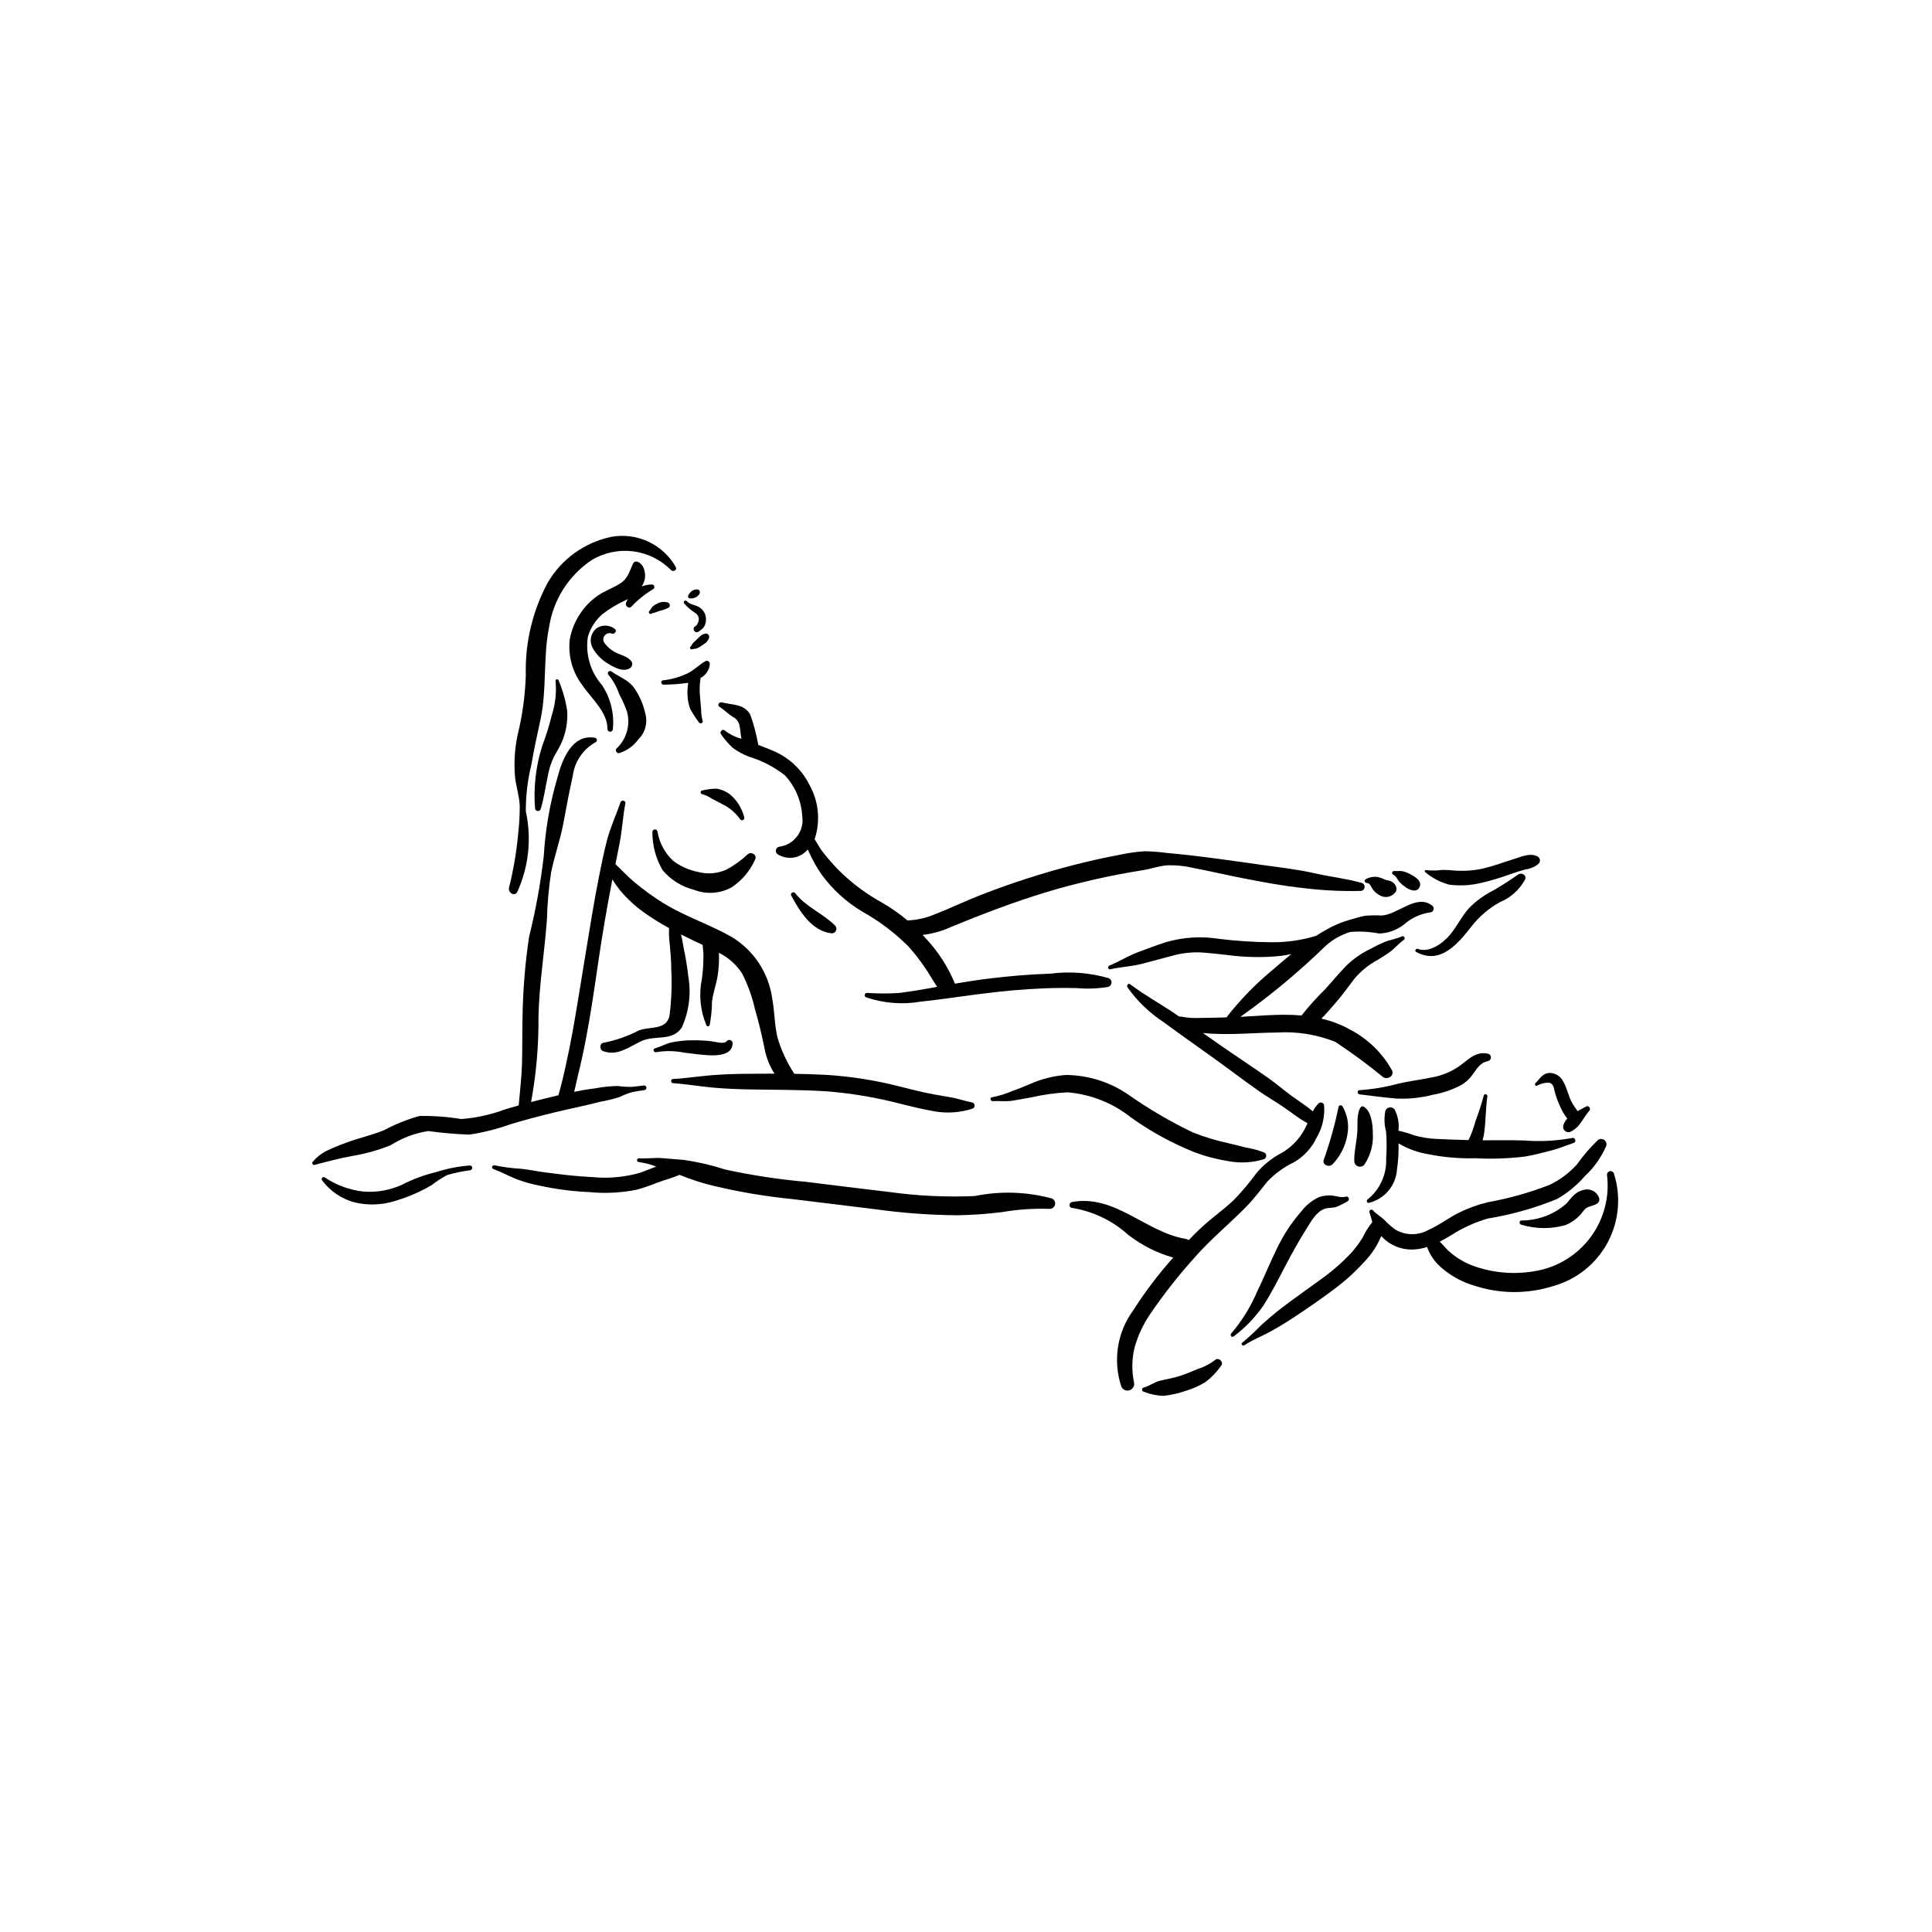 <?xml version="1.0" encoding="UTF-8"?>
<!-- Uploaded to: ICON Repo, www.svgrepo.com, Generator: ICON Repo Mixer Tools -->
<svg fill="#000000" width="800px" height="800px" version="1.1" viewBox="144 144 512 512" xmlns="http://www.w3.org/2000/svg">
 <g>
  <path d="m268.58 452.86c-3.035 0.223-6.031 0.805-8.934 1.73-3.191 0.766-6.285 1.914-9.203 3.426-3.137 1.41-6.574 2.019-10.008 1.773-3.707-0.387-7.266-1.68-10.359-3.762-0.219-0.145-0.512-0.113-0.691 0.082-0.18 0.191-0.195 0.488-0.031 0.695 2.148 2.883 5.211 4.949 8.688 5.863 3.512 0.82 7.18 0.684 10.621-0.398 3.398-0.992 6.656-2.398 9.711-4.188 1.301-1.012 2.691-1.914 4.148-2.688 1.996-0.582 4.031-1.004 6.094-1.266 0.312-0.059 0.535-0.336 0.527-0.652-0.012-0.316-0.25-0.578-0.562-0.617z"/>
  <path d="m422.73 461.6c-6.672-1.801-13.672-2.016-20.441-0.633-7.547 0.324-15.105-0.035-22.582-1.074-7.383-0.852-14.758-1.797-22.137-2.699-7.172-0.637-14.301-1.723-21.34-3.25-3.602-1.164-7.301-2.023-11.051-2.562-1.895-0.141-3.777-0.312-5.68-0.465-2.059-0.164-4.106 0.18-6.141 0.039-0.645-0.043-0.746 0.953-0.102 0.996h0.004c1.59 0.219 3.152 0.621 4.652 1.199-1.41 0.5-2.801 1.125-4.211 1.617-4.102 1.191-8.398 1.594-12.652 1.176-4.269-0.184-8.5-0.719-12.738-1.273-2.106-0.273-4.195-0.723-6.305-0.945v0.004c-2.324-0.133-4.633-0.434-6.91-0.902-0.625-0.156-0.992 0.723-0.359 0.961 2.125 0.805 4.117 1.871 6.219 2.734 1.941 0.719 3.934 1.277 5.965 1.672 4.387 0.957 8.848 1.535 13.328 1.723 4.176 0.41 8.387 0.195 12.5-0.637 1.816-0.512 3.602-1.125 5.348-1.836 1.992-0.754 4.035-1.238 5.977-2.106 2.898 1.191 5.883 2.16 8.93 2.894 6.816 1.637 13.738 2.809 20.719 3.504 7.394 0.902 14.789 1.809 22.18 2.711 7.277 1.016 14.617 1.555 21.965 1.609 3.902-0.078 7.793-0.355 11.664-0.836 4.144-0.715 8.355-1.004 12.559-0.863 0.703 0.047 1.336-0.422 1.496-1.109 0.156-0.684-0.203-1.383-0.855-1.648z"/>
  <path d="m401.55 436.14c-1.645-0.285-3.273-0.879-4.922-1.211-1.648-0.336-3.316-0.57-4.973-0.871-3.156-0.574-6.262-1.387-9.371-2.16h-0.004c-6.379-1.633-12.898-2.656-19.469-3.055-2.769-0.152-5.547-0.23-8.324-0.27l-0.102-0.188 0.004-0.004c-1.91-2.922-3.379-6.109-4.359-9.461-0.789-3.367-0.754-6.852-1.371-10.238-0.926-6.789-4.863-12.801-10.715-16.363-5.844-3.309-12.266-5.387-18.023-8.906v0.004c-2.754-1.703-5.379-3.606-7.859-5.688-1.742-1.445-3.293-3.176-4.973-4.715 0.387-1.875 0.773-3.75 1.133-5.633 0.664-3.477 0.836-7.016 1.512-10.484 0.145-0.742-1.039-1-1.281-0.297-1.168 3.363-2.664 6.551-3.574 10.004-0.84 3.195-1.484 6.441-2.133 9.68-1.371 6.859-2.449 13.773-3.594 20.672-1.105 6.664-2.125 13.344-3.324 19.988-0.621 3.449-1.316 6.879-2.082 10.297-0.375 1.688-0.781 3.367-1.219 5.039l-0.535 1.98-2.211 0.527c-1.688 0.402-3.367 0.828-5.043 1.273l0.004 0.004c1.367-7.438 2.023-14.984 1.961-22.547 0.168-8.633 1.598-17.078 2.223-25.664h0.004c0.109-4.223 0.48-8.434 1.113-12.609 0.863-4.32 2.375-8.484 3.211-12.828 0.816-4.242 1.547-8.5 2.523-12.707v0.004c0.453-3.805 2.707-7.156 6.059-9.016 0.246-0.117 0.387-0.387 0.344-0.66-0.043-0.27-0.262-0.48-0.535-0.516-6.019-1.07-8.656 5.762-9.875 10.387h0.004c-2.027 6.844-3.258 13.902-3.68 21.031-0.836 7.191-2.133 14.32-3.887 21.344-1.066 7.172-1.648 14.406-1.738 21.656-0.082 4.016-0.031 8.031-0.141 12.047-0.102 3.68-0.566 7.309-0.867 10.969l-3.375 0.965v-0.004c-3.801 1.434-7.781 2.324-11.828 2.644-3.664-0.602-7.375-0.875-11.09-0.816-3.273 0.914-6.434 2.184-9.43 3.785-3.285 1.359-6.781 2.07-10.094 3.336-1.766 0.629-3.496 1.352-5.188 2.164-1.383 0.711-2.613 1.695-3.609 2.891-0.113 0.168-0.117 0.391-0.012 0.562 0.109 0.172 0.309 0.266 0.512 0.238 3.312-0.883 6.652-1.777 10.051-2.391v0.004c3.457-0.574 6.844-1.52 10.098-2.828 3.035-1.926 6.43-3.207 9.98-3.766 3.606 0.5 7.231 0.816 10.867 0.949 3.723-0.551 7.383-1.473 10.926-2.75 3.953-1.18 7.938-2.246 11.953-3.203 3.934-0.945 7.902-1.719 11.812-2.746 1.73-0.305 3.438-0.723 5.113-1.242 1.113-0.559 2.277-1.008 3.477-1.344 1.047-0.223 2.129-0.352 3.188-0.516v-0.004c0.328-0.062 0.547-0.371 0.496-0.703-0.055-0.328-0.359-0.559-0.691-0.516-1.066 0.117-2.141 0.285-3.211 0.371-1.246 0.02-2.492-0.062-3.727-0.234-2.019 0.039-4.035 0.25-6.019 0.637-1.852 0.211-3.688 0.531-5.512 0.906 0.426-1.539 0.699-3.144 1.035-4.469 0.836-3.289 1.535-6.613 2.172-9.949 1.289-6.766 2.254-13.574 3.25-20.387 1.012-6.918 2.215-13.809 3.519-20.68l0.16-0.816-0.004-0.004c0.609 1 1.281 1.957 2.016 2.871 2.059 2.477 4.465 4.648 7.144 6.438 1.891 1.309 3.852 2.516 5.875 3.617-0.07 1.371-0.02 2.742 0.16 4.102 0.188 2.258 0.426 4.488 0.414 6.758h-0.004c0.211 4.074 0.066 8.16-0.438 12.207-0.742 4.004-5.008 2.953-8.012 3.981-2.953 1.547-6.113 2.664-9.383 3.312-1.211 0.062-1.238 1.852-0.223 2.234 3.793 1.426 6.871-1.148 10.195-2.672 3.606-1.652 8.18 0.176 10.668-3.606 1.918-4.254 2.512-8.988 1.707-13.586-0.285-2.539-0.703-5.066-1.242-7.566-0.203-1.113-0.387-2.324-0.688-3.496 1.898 0.961 3.82 1.875 5.742 2.785 0.051 0.855 0.191 1.723 0.203 2.492 0.027 2.144-0.102 4.293-0.391 6.422-0.871 4.152-0.461 8.469 1.176 12.383 0.078 0.168 0.254 0.273 0.438 0.27 0.188-0.008 0.355-0.121 0.426-0.293 0.395-2.039 0.602-4.113 0.621-6.188 0.281-2.356 1.086-4.527 1.492-6.844v-0.004c0.312-1.977 0.43-3.981 0.344-5.981l-0.004-0.176c2.523 1.25 4.66 3.164 6.176 5.535 1.516 2.977 2.648 6.129 3.375 9.391 0.984 3.324 1.789 6.758 2.488 10.152v-0.004c0.426 2.477 1.34 4.844 2.688 6.961-2.273 0-4.543 0.016-6.812 0.027-3.195 0.016-6.371 0.117-9.551 0.359-3.523 0.266-7.055 0.844-10.562 1.023-0.637 0.031-0.594 1.066 0.031 1.109 3.535 0.23 7.082 0.855 10.625 1.176 3.289 0.297 6.566 0.426 9.867 0.484 6.777 0.125 13.574 0.055 20.344 0.508 6.699 0.539 13.34 1.676 19.84 3.387 2.965 0.734 5.941 1.461 8.953 1.965 3.219 0.508 6.512 0.258 9.617-0.734 0.414-0.082 0.711-0.449 0.695-0.871-0.012-0.422-0.324-0.773-0.742-0.832z"/>
  <path d="m478.96 449.39c-1.555-0.59-3.164-1.02-4.805-1.285-1.605-0.414-3.211-0.816-4.828-1.188-3.172-0.695-6.277-1.648-9.293-2.848-5.856-2.816-11.473-6.106-16.797-9.832-4.93-3.453-10.793-5.32-16.812-5.359-3.231 0.254-6.394 1.051-9.359 2.352-1.59 0.645-3.152 1.348-4.781 1.895h-0.004c-1.719 0.746-3.516 1.301-5.359 1.652-0.68 0.062-0.5 1.078 0.164 1.035 1.789-0.109 3.402 0.168 5.191-0.113 1.695-0.266 3.387-0.602 5.078-0.898v0.004c3.144-0.719 6.344-1.164 9.566-1.332 6.129 0.516 11.969 2.828 16.785 6.656 5.195 3.715 10.816 6.797 16.742 9.18 2.953 1.121 6.016 1.926 9.137 2.414 3.141 0.59 6.375 0.402 9.426-0.547 0.348-0.168 0.566-0.523 0.555-0.91s-0.25-0.73-0.605-0.875z"/>
  <path d="m523.54 384c-4.133-3.269-9.164 2.469-13.465 2.625-1.453-0.086-2.91-0.062-4.359 0.066-1.32 0.242-2.633 0.691-3.93 1.035-2.383 0.676-4.664 1.664-6.789 2.934-0.75 0.422-1.488 0.871-2.215 1.34h-0.004c-3.758 1.156-7.672 1.73-11.605 1.703-4.684-0.016-9.363-0.309-14.012-0.883-4.75-0.773-9.613-0.473-14.23 0.879-2.492 0.809-4.949 1.738-7.398 2.66-2.629 0.992-4.977 2.508-7.578 3.555-0.52 0.211-0.277 1.082 0.281 0.953 2.719-0.621 5.5-0.719 8.211-1.402 2.668-0.672 5.312-1.422 7.977-2.117l-0.004 0.004c2.508-0.73 5.117-1.051 7.723-0.957 2.5 0.141 4.984 0.488 7.473 0.734h0.004c4.566 0.598 9.188 0.664 13.773 0.195 0.945-0.129 1.887-0.293 2.82-0.488-1.633 1.336-3.231 2.707-4.805 4.066-4.586 3.766-8.738 8.027-12.379 12.711-2.578 0.074-5.164 0.141-7.742 0.164-1.242 0.027-2.481-0.062-3.707-0.27l-1.164-0.156-0.895-0.617c-3.945-2.691-8.18-4.988-11.992-7.875-0.535-0.402-1.043 0.309-0.738 0.793 2.598 3.668 5.871 6.809 9.637 9.262 4.188 3.09 8.438 6.098 12.676 9.117 4.125 2.938 8.141 6.023 12.277 8.945 2.078 1.465 4.262 2.738 6.375 4.141 2.215 1.469 4.305 3.234 6.648 4.484l0.102 0.043c-0.246 0.57-0.5 1.121-0.777 1.633l0.004-0.004c-1.453 2.691-3.644 4.914-6.32 6.394-2.5 1.328-4.715 3.141-6.516 5.324-1.844 2.519-3.863 4.906-6.043 7.137-2.297 2.172-4.859 4.004-7.238 6.078-1.605 1.402-3.113 2.887-4.57 4.43h-0.004c-0.316-0.18-0.66-0.301-1.016-0.359-10.543-1.848-18.555-11.82-29.945-9.73-0.852 0.156-0.883 1.535 0.043 1.566 5.527 0.887 10.68 3.356 14.836 7.109 3.555 2.769 7.617 4.824 11.957 6.047-3.894 4.359-7.43 9.023-10.578 13.949-4.293 5.848-5.469 13.418-3.152 20.289 0.375 0.789 1.27 1.188 2.109 0.941 0.84-0.246 1.375-1.066 1.266-1.934-0.684-3.141-0.637-6.398 0.141-9.516 0.898-3.152 2.305-6.137 4.16-8.84 3.606-5.277 7.562-10.309 11.848-15.051 4.254-4.824 9.23-8.875 13.707-13.469 1.996-2.051 3.652-4.328 5.465-6.531v-0.004c2.051-2.141 4.477-3.891 7.156-5.164 2.602-1.547 4.676-3.84 5.953-6.582 1.48-2.566 2.144-5.519 1.906-8.469-0.055-0.301-0.262-0.555-0.547-0.66-0.285-0.109-0.609-0.062-0.848 0.129-0.645 0.629-1.184 1.367-1.59 2.172-1.77-1.527-3.824-2.781-5.699-4.164-2.043-1.504-3.957-3.16-6.027-4.629-4.133-2.934-8.387-5.676-12.539-8.582l-4.871-3.402c1.02 0.105 2.043 0.168 3.062 0.215 5.508 0.25 11.012-0.285 16.52-0.336 5.281-0.332 10.57 0.508 15.488 2.457 4.41 2.91 8.664 6.047 12.746 9.402 1.211 0.711 3.004-0.406 2.285-1.871-2.535-4.539-6.332-8.25-10.93-10.68-2.426-1.367-5.039-2.375-7.758-2.996 1.305-1.285 2.504-2.762 3.656-4.062 1.855-2.094 3.438-4.34 5.129-6.559h0.004c1.723-2.019 3.805-3.699 6.144-4.957 1.125-0.703 2.293-1.375 3.348-2.18 1.277-0.977 2.258-2.234 3.594-3.133 0.504-0.34-0.02-1.16-0.555-0.906-1.469 0.691-3.09 0.898-4.598 1.5-1.336 0.57-2.644 1.211-3.914 1.918-2.371 1.148-4.531 2.68-6.394 4.539-1.859 1.957-3.606 4.027-5.402 6.039-2.18 2.133-4.227 4.394-6.129 6.777l-0.109 0.191c-0.805-0.07-1.617-0.121-2.434-0.152-4.613-0.16-9.215 0.27-13.82 0.512 8.051-5.703 15.645-12.023 22.707-18.906 1.863-1.645 4.055-2.867 6.434-3.59 2.555-0.211 5.125-0.07 7.641 0.418 2.445-0.078 4.797-0.953 6.703-2.488 1.953-1.703 4.367-2.789 6.934-3.125 0.391-0.074 0.703-0.367 0.789-0.754 0.09-0.387-0.055-0.789-0.375-1.027z"/>
  <path d="m466 504.43c-1.375 1.051-2.922 1.852-4.578 2.363-1.562 0.684-3.152 1.32-4.769 1.852-1.746 0.574-3.527 0.832-5.301 1.277-1.527 0.383-2.781 1.406-4.258 1.793h0.004c-0.27 0.051-0.461 0.293-0.453 0.566 0.008 0.277 0.215 0.504 0.484 0.543 1.668 0.668 3.441 1.043 5.238 1.098 2.047-0.238 4.062-0.703 6.012-1.375 1.812-0.551 3.539-1.332 5.144-2.332 1.578-1.207 2.957-2.648 4.09-4.277 0.816-0.945-0.715-2.391-1.613-1.508z"/>
  <path d="m571.67 454.89c-0.199-0.418-0.676-0.629-1.121-0.5-0.445 0.133-0.727 0.566-0.668 1.027 0.672 5.574-0.719 11.199-3.906 15.816-3.188 4.621-7.957 7.91-13.406 9.258-5.734 1.359-11.734 1.102-17.332-0.746-2.832-0.906-5.43-2.43-7.598-4.465-0.406-0.383-1.211-1.41-2.098-2.215 1.113-0.574 2.195-1.215 3.266-1.859v-0.004c2.938-1.867 6.125-3.305 9.469-4.277 6.293-1.023 12.453-2.762 18.355-5.176 2.766-1.586 5.246-3.629 7.344-6.035 2.426-2.25 4.359-4.973 5.684-8.004 0.203-0.594-0.008-1.246-0.516-1.609-0.508-0.363-1.191-0.348-1.688 0.031-2.062 1.988-3.938 4.164-5.594 6.5-2.039 2.254-4.504 4.086-7.254 5.391-5.281 2.043-10.746 3.578-16.316 4.578-2.758 0.664-5.43 1.645-7.961 2.922-2.629 1.391-5.027 3.191-7.75 4.414-2.731 1.531-6.066 1.508-8.773-0.062-1.066-0.77-2.059-1.641-2.957-2.602-0.906-0.883-2.184-1.574-3-2.516h0.004c-0.18-0.203-0.477-0.246-0.703-0.105-0.23 0.141-0.324 0.426-0.223 0.676 0.293 0.832 0.547 1.676 0.754 2.535-1.02 1.27-1.887 2.652-2.582 4.129-0.914 1.48-1.961 2.875-3.129 4.164-2.555 2.691-5.379 5.117-8.426 7.242-3.34 2.449-6.746 4.805-10.031 7.332-1.762 1.355-3.449 2.793-5.102 4.281h-0.004c-1.648 1.695-3.383 3.301-5.199 4.816-0.465 0.336 0.098 1.008 0.562 0.688 2.094-1.441 4.566-2.348 6.789-3.578 1.961-1.082 3.875-2.223 5.75-3.449 3.727-2.441 7.414-4.965 10.977-7.641h-0.008c3.031-2.211 5.82-4.727 8.332-7.508 1.887-1.953 3.387-4.246 4.426-6.758l1.074 1.027c2.312 1.938 5.328 2.828 8.32 2.453 0.938-0.105 1.863-0.301 2.762-0.59 0.754 2.106 2.047 3.977 3.746 5.434 2.578 2.246 5.617 3.902 8.902 4.848 6.738 2.184 13.984 2.211 20.738 0.082 6.188-1.711 11.41-5.875 14.449-11.531s3.633-12.309 1.641-18.414z"/>
  <path d="m500.58 461.14c-1.27 0.383-2.84-0.375-4.168-0.352h-0.004c-0.961-0.012-1.922 0.141-2.832 0.449-1.852 0.863-3.465 2.16-4.703 3.785-2.688 3.07-4.93 6.508-6.648 10.211-1.781 3.606-3.25 7.356-5.027 10.961h-0.004c-1.711 4.051-4.035 7.82-6.887 11.168-0.453 0.457 0.129 1.223 0.648 0.793 3.066-2.301 5.738-5.086 7.906-8.25 2.133-3.344 3.93-6.887 5.758-10.398 1.828-3.512 3.746-6.926 5.852-10.277 1.105-1.758 2.441-4.106 4.492-4.863 1.051-0.387 2.231-0.168 3.273-0.562v0.004c0.996-0.41 1.961-0.895 2.879-1.453 0.316-0.16 0.453-0.539 0.309-0.863-0.141-0.324-0.516-0.48-0.844-0.352z"/>
  <path d="m560.71 445.57c-4.215 0.785-8.512 1.008-12.785 0.668-3.672-0.117-7.344-0.035-11.016-0.051 0.23-0.789 0.387-1.598 0.473-2.414 0.379-3.078 0.34-6.18 0.789-9.262 0.078-0.539-0.801-0.762-0.945-0.219-0.629 2.328-1.371 4.625-2.231 6.883-0.441 1.711-1.051 3.371-1.824 4.961-2.883-0.062-5.766-0.168-8.645-0.316-1.934-0.094-3.852-0.406-5.719-0.93-1.371-0.512-2.777-0.93-4.207-1.246 0.246-1.957-0.125-3.945-1.059-5.684-0.324-0.383-0.824-0.566-1.316-0.484-0.492 0.082-0.906 0.418-1.086 0.887-0.363 1.836-0.301 3.731 0.188 5.535 0.188 2.367 0.191 4.746 0.02 7.117 0.184 4.168-1.621 8.176-4.859 10.805-0.469 0.25-0.301 1.102 0.281 0.953 4.164-1.008 7.188-4.613 7.449-8.891 0.34-2.273 0.477-4.574 0.406-6.871 2.426 1.441 5.102 2.41 7.891 2.863 4.066 0.824 8.215 1.188 12.367 1.074 4.391 0.234 8.797 0.09 13.164-0.438 2.324-0.371 4.598-0.992 6.879-1.562 2.152-0.535 4.066-1.398 6.172-2.074 0.734-0.234 0.367-1.488-0.387-1.305z"/>
  <path d="m499.72 437.11c-0.129-0.156-0.332-0.234-0.535-0.199-0.203 0.031-0.371 0.168-0.441 0.359-0.973 4.734-2.269 9.391-3.879 13.945-0.68 1.473 1.434 2.336 2.359 1.246v0.004c2.023-2.144 3.359-4.84 3.844-7.746 0.508-2.617 0.027-5.328-1.348-7.609z"/>
  <path d="m505.38 437.27c-0.246-0.164-0.574-0.109-0.75 0.125-1.16 1.578-0.805 4.535-0.914 6.418-0.152 2.609-0.855 5.156-0.824 7.766l0.004 0.004c-0.043 0.664 0.355 1.277 0.977 1.512 0.625 0.23 1.328 0.027 1.73-0.5 1.637-2.473 2.414-5.414 2.207-8.371 0.008-2.07-0.391-5.852-2.43-6.953z"/>
  <path d="m538.25 423.23c-2.773-0.605-4.668 1.086-6.711 2.699-2.312 1.82-5.035 3.043-7.926 3.562-3.09 0.656-6.258 0.996-9.32 1.762-3.289 0.879-6.652 1.43-10.047 1.652-0.656 0.035-0.574 1.031 0.031 1.109 3.242 0.414 6.484 0.82 9.738 1.109h0.004c3.207 0.16 6.422-0.164 9.531-0.965 2.734-0.457 5.375-1.363 7.816-2.684 1.105-0.672 2.066-1.559 2.824-2.613 1.137-1.535 2.047-3.254 4.113-3.652 0.48-0.094 0.824-0.523 0.812-1.012-0.016-0.492-0.383-0.898-0.867-0.969z"/>
  <path d="m565.23 438.3c0.453-0.527-0.273-1.426-0.879-1.074-0.691 0.398-1.488 0.797-2.281 1.238-0.539-0.836-1.168-1.641-1.594-2.469-0.895-1.746-1.227-3.762-2.231-5.43-0.656-1.312-1.977-2.168-3.445-2.223-2.031 0-2.594 1.461-3.883 2.684-0.168 0.145-0.191 0.395-0.051 0.57 0.141 0.172 0.395 0.199 0.57 0.062 0.953-0.516 2.023-0.766 3.106-0.73 1.211 0.277 1.25 1.508 1.484 2.391 0.301 1.148 0.695 2.273 1.176 3.359 0.547 1.348 1.266 2.617 2.137 3.781-0.469 0.492-0.816 1.078-1.023 1.723-0.18 0.523-0.035 1.102 0.367 1.48 0.402 0.379 0.988 0.488 1.5 0.277 1.059-0.504 1.961-1.281 2.613-2.25l0.055-0.074c0.832-1.109 1.547-2.356 2.379-3.316z"/>
  <path d="m567.74 461.35c-0.633-1.641-2.43-2.516-4.113-1.996-2.106 0.449-3.133 1.988-4.426 3.527-3.312 2.949-7.602 4.57-12.035 4.555-0.676 0.051-0.574 1.035 0.031 1.133 3.793 1.141 7.832 1.176 11.645 0.102 1.637-0.66 3.086-1.711 4.223-3.055 0.5-0.578 0.867-1.297 1.586-1.625 0.797-0.359 1.625-0.52 2.426-0.922 0.645-0.305 0.938-1.059 0.664-1.719z"/>
  <path d="m512.76 377.61c-0.543-0.27-1.152-0.277-1.715-0.496h0.004c-0.648-0.32-1.332-0.559-2.035-0.711-1.09-0.141-2.195 0.082-3.141 0.633-0.52 0.324-0.043 1.02 0.441 0.984 0.75-0.055 1.145 1.223 1.496 1.688 0.426 0.562 0.961 1.039 1.566 1.402 1.352 0.977 3.223 0.754 4.309-0.512 0.93-1.043 0.078-2.488-0.926-2.988z"/>
  <path d="m517.71 375.66c-0.656-0.367-1.367-0.633-2.102-0.793-0.707-0.117-1.418 0.035-2.129-0.039-0.254-0.02-0.48 0.152-0.539 0.398-0.055 0.246 0.074 0.496 0.309 0.59 0.707 0.242 1.156 1.457 1.664 1.977 0.504 0.516 1.059 0.98 1.656 1.387 1.055 0.715 3.008 1.48 3.66-0.172 0.648-1.641-1.348-2.75-2.519-3.348z"/>
  <path d="m551.36 370.92c-1.922-0.961-4.324 0.168-6.242 0.762-2.621 0.812-5.188 1.789-7.859 2.434-2.508 0.574-5.086 0.781-7.656 0.602-1.133-0.117-2.269-0.18-3.406-0.18-1.43 0.191-2.879 0.211-4.316 0.055-0.129-0.012-0.25 0.066-0.297 0.188-0.047 0.125-0.004 0.262 0.102 0.34 1.867 1.574 4.062 2.715 6.426 3.332 2.754 0.344 5.543 0.195 8.246-0.434 2.606-0.602 5.168-1.363 7.68-2.281 1.406-0.477 2.812-0.957 4.246-1.344v0.004c1.258-0.145 2.445-0.656 3.414-1.469 0.312-0.273 0.461-0.688 0.395-1.098-0.07-0.41-0.344-0.754-0.73-0.91z"/>
  <path d="m546.35 375.75c-2.207 1.527-4.434 2.988-6.769 4.309-2.328 1.184-4.449 2.738-6.281 4.606-1.945 2.156-3.176 4.832-5.035 7.055-1.883 2.25-5.473 4.898-8.566 3.742-0.465-0.176-0.887 0.543-0.422 0.797 6.316 3.492 11.023-2.039 14.625-6.684l0.004-0.004c2.078-2.68 4.688-4.906 7.664-6.535 2.82-1.176 5.152-3.289 6.602-5.977 0.48-1.145-0.938-1.918-1.82-1.309z"/>
  <path d="m336.55 419.95c-0.605 0.898-3.43 0.023-4.359-0.055h-0.004c-1.676-0.164-3.359-0.234-5.039-0.211-1.75 0.023-3.492 0.215-5.203 0.574-1.547 0.352-2.918 1.137-4.426 1.594-0.66 0.203-0.219 1.18 0.434 0.98 2.461-0.41 4.973-0.363 7.414 0.141 2.148 0.246 4.281 0.566 6.445 0.68 2.254 0.117 6.242 0 6.336-3.106 0.027-0.395-0.207-0.758-0.574-0.898-0.371-0.137-0.789-0.016-1.023 0.301z"/>
  <path d="m323.1 294.28c-1.668-2.941-4.203-5.293-7.266-6.727-3.059-1.438-6.488-1.887-9.816-1.285-7.117 1.477-13.266 5.918-16.906 12.211-4.004 7.496-5.992 15.902-5.766 24.398-0.145 4.727-0.73 9.43-1.742 14.047-1.129 4.297-1.5 8.758-1.098 13.184 0.312 2.481 1.141 4.984 1.23 7.465 0.008 2.344-0.117 4.684-0.379 7.016-0.438 4.945-1.262 9.848-2.461 14.664-0.297 1.238 1.379 2.469 2.18 1.152l-0.004-0.004c3.051-6.695 3.852-14.199 2.273-21.387-0.02-4.148 0.473-8.281 1.461-12.309 0.676-4.062 1.594-8.043 2.445-12.07 1.711-8.07 0.629-16.398 2.269-24.488h0.004c1.105-7.203 5.176-13.613 11.219-17.688 3.297-1.996 7.168-2.824 10.992-2.352s7.379 2.219 10.09 4.957c0.539 0.598 1.691 0.008 1.273-0.785z"/>
  <path d="m311.45 319.46c-1.031-1.707-3.426-1.859-5.023-2.973-0.914-0.574-1.703-1.328-2.324-2.215-0.355-0.617-0.27-1.395 0.203-1.926 0.477-0.535 1.238-0.703 1.895-0.422 0.742 0.223 1.449-0.863 0.68-1.285-1.449-1.113-3.457-1.129-4.922-0.035-1.426 1.254-1.82 3.316-0.957 5.008 0.992 1.816 2.469 3.324 4.269 4.352 1.613 0.973 4.106 2.305 5.82 0.988 0.441-0.359 0.586-0.969 0.359-1.492z"/>
  <path d="m314.98 332.98c-0.527-2.391-1.516-4.656-2.914-6.664-1.641-2.234-3.902-2.848-6.047-4.379-0.648-0.461-1.27 0.48-0.699 0.988h-0.004c1.227 1.512 2.176 3.227 2.805 5.07 0.824 1.508 1.52 3.086 2.074 4.711 0.91 3.512-0.184 7.238-2.844 9.699-0.434 0.5 0.133 1.293 0.734 1.184 2.031-0.629 3.809-1.898 5.062-3.617 1.867-1.805 2.574-4.5 1.832-6.992z"/>
  <path d="m316.67 298.89c-0.895 0.023-1.777 0.203-2.609 0.531 0.301-0.461 0.535-0.965 0.703-1.488 0.531-1.707 0.012-4.422-1.844-5.07-0.477-0.16-0.992 0.074-1.18 0.543-0.953 2.027-1.316 3.906-3.383 5.215-2.019 1.281-4.305 2.035-6.258 3.449v0.004c-3.738 2.746-6.281 6.816-7.109 11.379-0.5 4.34 0.707 8.703 3.363 12.168 2.301 3.43 6.68 7.094 6.621 11.527-0.023 0.387 0.262 0.727 0.648 0.766 0.387 0.039 0.734-0.234 0.785-0.621 0.434-4.129-0.582-8.277-2.875-11.738-3.082-3.519-4.449-8.223-3.734-12.844 0.691-2.281 2-4.324 3.777-5.906 1.957-1.5 4.078-2.769 6.32-3.793l0.473-0.273-0.48 1.023c-0.305 0.781 0.785 1.695 1.422 1.016h0.004c1.688-1.797 3.617-3.352 5.727-4.625 0.293-0.141 0.441-0.477 0.348-0.789-0.09-0.312-0.395-0.512-0.719-0.473z"/>
  <path d="m294.3 332.28c-0.434-2.762-1.203-5.457-2.297-8.031-0.156-0.445-0.848-0.219-0.777 0.23 0.281 2.988-0.039 6-0.938 8.863-0.695 2.801-1.551 5.559-2.57 8.262-1.723 5.387-2.375 11.059-1.918 16.695 0.062 0.34 0.34 0.594 0.68 0.629 0.344 0.035 0.668-0.16 0.797-0.48 0.875-2.848 1.246-5.812 1.887-8.715 0.297-1.801 0.848-3.551 1.637-5.195 0.707-1.297 1.508-2.527 2.086-3.891 1.133-2.637 1.617-5.504 1.414-8.367z"/>
  <path d="m332.11 319.99c0.023-0.277-0.102-0.547-0.328-0.711-0.227-0.168-0.523-0.199-0.781-0.09-1.684 0.906-2.938 2.336-4.672 3.188v0.004c-2.074 1.016-4.312 1.664-6.609 1.914-0.75 0.066-0.562 1.219 0.184 1.148 2.168-0.023 4.336-0.184 6.484-0.477-0.168 1.016-0.234 2.051-0.195 3.082 0.016 1.297 0.262 2.582 0.719 3.797 0.664 1.242 1.426 2.43 2.285 3.551 0.129 0.262 0.441 0.375 0.711 0.258 0.27-0.121 0.398-0.43 0.289-0.703-0.27-0.941-0.398-1.914-0.383-2.894-0.113-1.203-0.242-2.41-0.312-3.617h0.004c-0.098-1.094-0.109-2.195-0.027-3.289 0.082-0.488 0.133-0.977 0.156-1.473 1.402-0.723 2.336-2.113 2.477-3.688z"/>
  <path d="m504.95 378c-4.133-1.164-8.43-1.641-12.613-2.586-4.34-0.984-8.805-1.492-13.211-2.109-8.684-1.215-17.34-2.516-26.07-3.281v-0.004c-1.926-0.262-3.863-0.406-5.809-0.426-2.231 0.156-4.449 0.477-6.637 0.957-4.172 0.781-8.316 1.703-12.43 2.773-8.176 2.125-16.219 4.727-24.09 7.785-4.223 1.633-8.297 3.629-12.523 5.246-2.246 0.945-4.644 1.477-7.078 1.57-2.07-1.734-4.285-3.289-6.621-4.652-4.242-2.324-8.141-5.231-11.578-8.637-1.551-1.586-3.012-3.262-4.375-5.016-0.66-0.871-1.301-2.109-2.035-3.203l0.008-0.016c1.594-4.801 1.086-10.047-1.402-14.449-2.055-4.117-5.543-7.336-9.809-9.059-1.219-0.535-2.461-1-3.707-1.465l-0.129-0.555h0.004c-0.469-2.562-1.148-5.082-2.035-7.531-1.684-2.856-4.711-2.488-7.531-3.203-0.676-0.172-1.293 0.719-0.613 1.164 1.234 0.805 2.262 1.859 3.504 2.66v-0.004c0.98 0.461 1.668 1.379 1.832 2.453 0.219 1.082 0.266 2.254 0.48 3.367v-0.004c-1.609-0.43-3.113-1.176-4.434-2.195-0.59-0.555-1.461 0.43-0.957 1.027 0.902 1.301 1.938 2.504 3.09 3.586 1.34 0.977 2.801 1.77 4.352 2.356 3.453 1.035 6.68 2.719 9.512 4.953 2.723 2.969 4.332 6.789 4.559 10.812 0.281 1.883-0.207 3.801-1.355 5.316-1.145 1.52-2.856 2.516-4.746 2.758-0.43 0.082-0.773 0.41-0.875 0.836-0.098 0.426 0.062 0.875 0.418 1.137 2.598 1.68 6.047 1.148 8.016-1.242l0.477 1.031c0.906 1.961 1.98 3.844 3.207 5.625 2.887 3.953 6.543 7.281 10.742 9.793 4.473 2.492 8.578 5.586 12.203 9.195 1.621 1.805 3.117 3.715 4.477 5.727 1.113 1.625 2.066 3.398 3.191 5.027l-2.109 0.387c-2.582 0.473-5.184 0.887-7.785 1.23v-0.004c-2.887 0.199-5.781 0.199-8.668 0-0.297-0.02-0.566 0.18-0.633 0.469-0.066 0.293 0.086 0.59 0.363 0.703 4.656 1.582 9.633 1.973 14.477 1.141 5.504-0.574 10.984-1.441 16.477-2.129 5.441-0.684 10.91-1.191 16.395-1.402 2.844-0.109 5.688-0.129 8.535-0.051 2.727 0.238 5.469 0.133 8.172-0.309 0.531-0.102 0.93-0.539 0.984-1.078 0.055-0.535-0.254-1.047-0.754-1.25-5.023-1.457-10.297-1.863-15.484-1.195-5.481 0.176-10.945 0.648-16.387 1.316-2.977 0.367-5.934 0.832-8.883 1.336l-0.031-0.102c-1.859-4.492-4.535-8.602-7.891-12.121l-0.637-0.695c2.664-0.312 5.266-1.047 7.695-2.184 8.207-3.363 16.473-6.527 24.965-9.117 8.441-2.535 17.047-4.492 25.758-5.863 2.09-0.34 4.113-1.09 6.234-1.27 2.418-0.094 4.84 0.145 7.195 0.703 4.481 0.859 8.922 1.906 13.402 2.777 5.188 1.012 10.418 1.988 15.68 2.539v0.004c5.078 0.625 10.199 0.875 15.316 0.746 0.48-0.09 0.844-0.484 0.895-0.973 0.047-0.488-0.234-0.949-0.688-1.129z"/>
  <path d="m342.21 370.34c-1.707 1.621-3.625 3.008-5.699 4.121-2.379 1.066-5.051 1.277-7.566 0.602-2.387-0.469-4.633-1.484-6.566-2.961-2.203-2.039-3.66-4.762-4.133-7.731-0.066-0.367-0.414-0.613-0.781-0.555-0.367 0.059-0.625 0.398-0.574 0.77-0.004 3.527 0.93 6.988 2.707 10.035 2.152 2.543 5.043 4.352 8.273 5.172 3.289 1.293 6.981 1.047 10.07-0.668 2.727-1.828 4.879-4.398 6.203-7.402 0.5-1.156-1.012-2.106-1.934-1.383z"/>
  <path d="m321.04 303.7c-0.957-0.332-2.008-0.23-2.883 0.273-0.43 0.184-0.824 0.434-1.176 0.742-0.375 0.344-0.527 0.844-0.871 1.172-0.191 0.164-0.215 0.449-0.055 0.645 0.16 0.195 0.445 0.23 0.645 0.074 0.297-0.148 0.613-0.246 0.941-0.297l1.207-0.426h-0.004c0.77-0.184 1.52-0.445 2.238-0.785 0.27-0.129 0.441-0.41 0.434-0.711-0.012-0.305-0.195-0.57-0.477-0.688z"/>
  <path d="m330.89 306.86c-0.309-0.859-0.918-1.578-1.719-2.019-0.941-0.539-2.43-0.656-3.148-1.52h-0.004c-0.164-0.191-0.449-0.215-0.645-0.055-0.195 0.156-0.23 0.445-0.074 0.645 0.852 0.988 1.848 1.844 2.957 2.531 0.629 0.387 0.988 1.094 0.926 1.828-0.043 0.457-0.41 1.48-0.891 1.691-1.094 0.48-0.137 2.152 0.867 1.41 0.793-0.582 1.355-0.875 1.707-1.875v0.004c0.301-0.855 0.312-1.785 0.023-2.641z"/>
  <path d="m330.73 311.96c-0.434 0.113-0.836 0.328-1.168 0.633l-0.973 0.93-0.871 0.832c-0.285 0.301-0.406 0.754-0.711 1.023h0.004c-0.152 0.133-0.184 0.352-0.078 0.523 0.102 0.172 0.316 0.242 0.5 0.164 0.383-0.152 0.812-0.07 1.203-0.223v0.004c0.449-0.191 0.879-0.43 1.277-0.711l1.102-0.77v0.004c0.414-0.344 0.719-0.797 0.883-1.309 0.109-0.328 0.02-0.688-0.23-0.926-0.254-0.234-0.617-0.305-0.938-0.176z"/>
  <path d="m328.65 300.2c-0.504 0.012-0.992 0.184-1.391 0.492l-0.477 0.477-0.359 0.566h0.004c-0.121 0.18-0.125 0.414-0.008 0.598 0.113 0.188 0.324 0.285 0.539 0.258 0.207-0.027 0.41 0 0.613-0.031l0.707-0.211c0.461-0.211 0.84-0.559 1.086-1 0.16-0.242 0.164-0.555 0.008-0.805-0.152-0.246-0.434-0.379-0.723-0.344z"/>
  <path d="m365.41 389.39c-3.246-3.316-7.762-4.945-10.688-8.707-0.418-0.539-1.375 0.02-1.043 0.641 2.281 4.238 5.441 9.402 10.68 10.016l0.004-0.004c0.477 0.035 0.93-0.211 1.156-0.633s0.184-0.938-0.109-1.312z"/>
  <path d="m341.25 360.69c-0.574-2.441-1.93-4.629-3.863-6.227-1.035-0.762-2.238-1.266-3.508-1.469-1.277 0.031-2.543 0.195-3.785 0.492-0.57 0.027-0.535 0.961 0.027 0.992 0.91 0.242 1.766 0.648 2.527 1.199 0.949 0.492 1.906 0.941 2.836 1.469 1.883 0.918 3.5 2.301 4.699 4.019 0.176 0.203 0.465 0.27 0.711 0.16 0.246-0.109 0.391-0.371 0.355-0.637z"/>
 </g>
</svg>